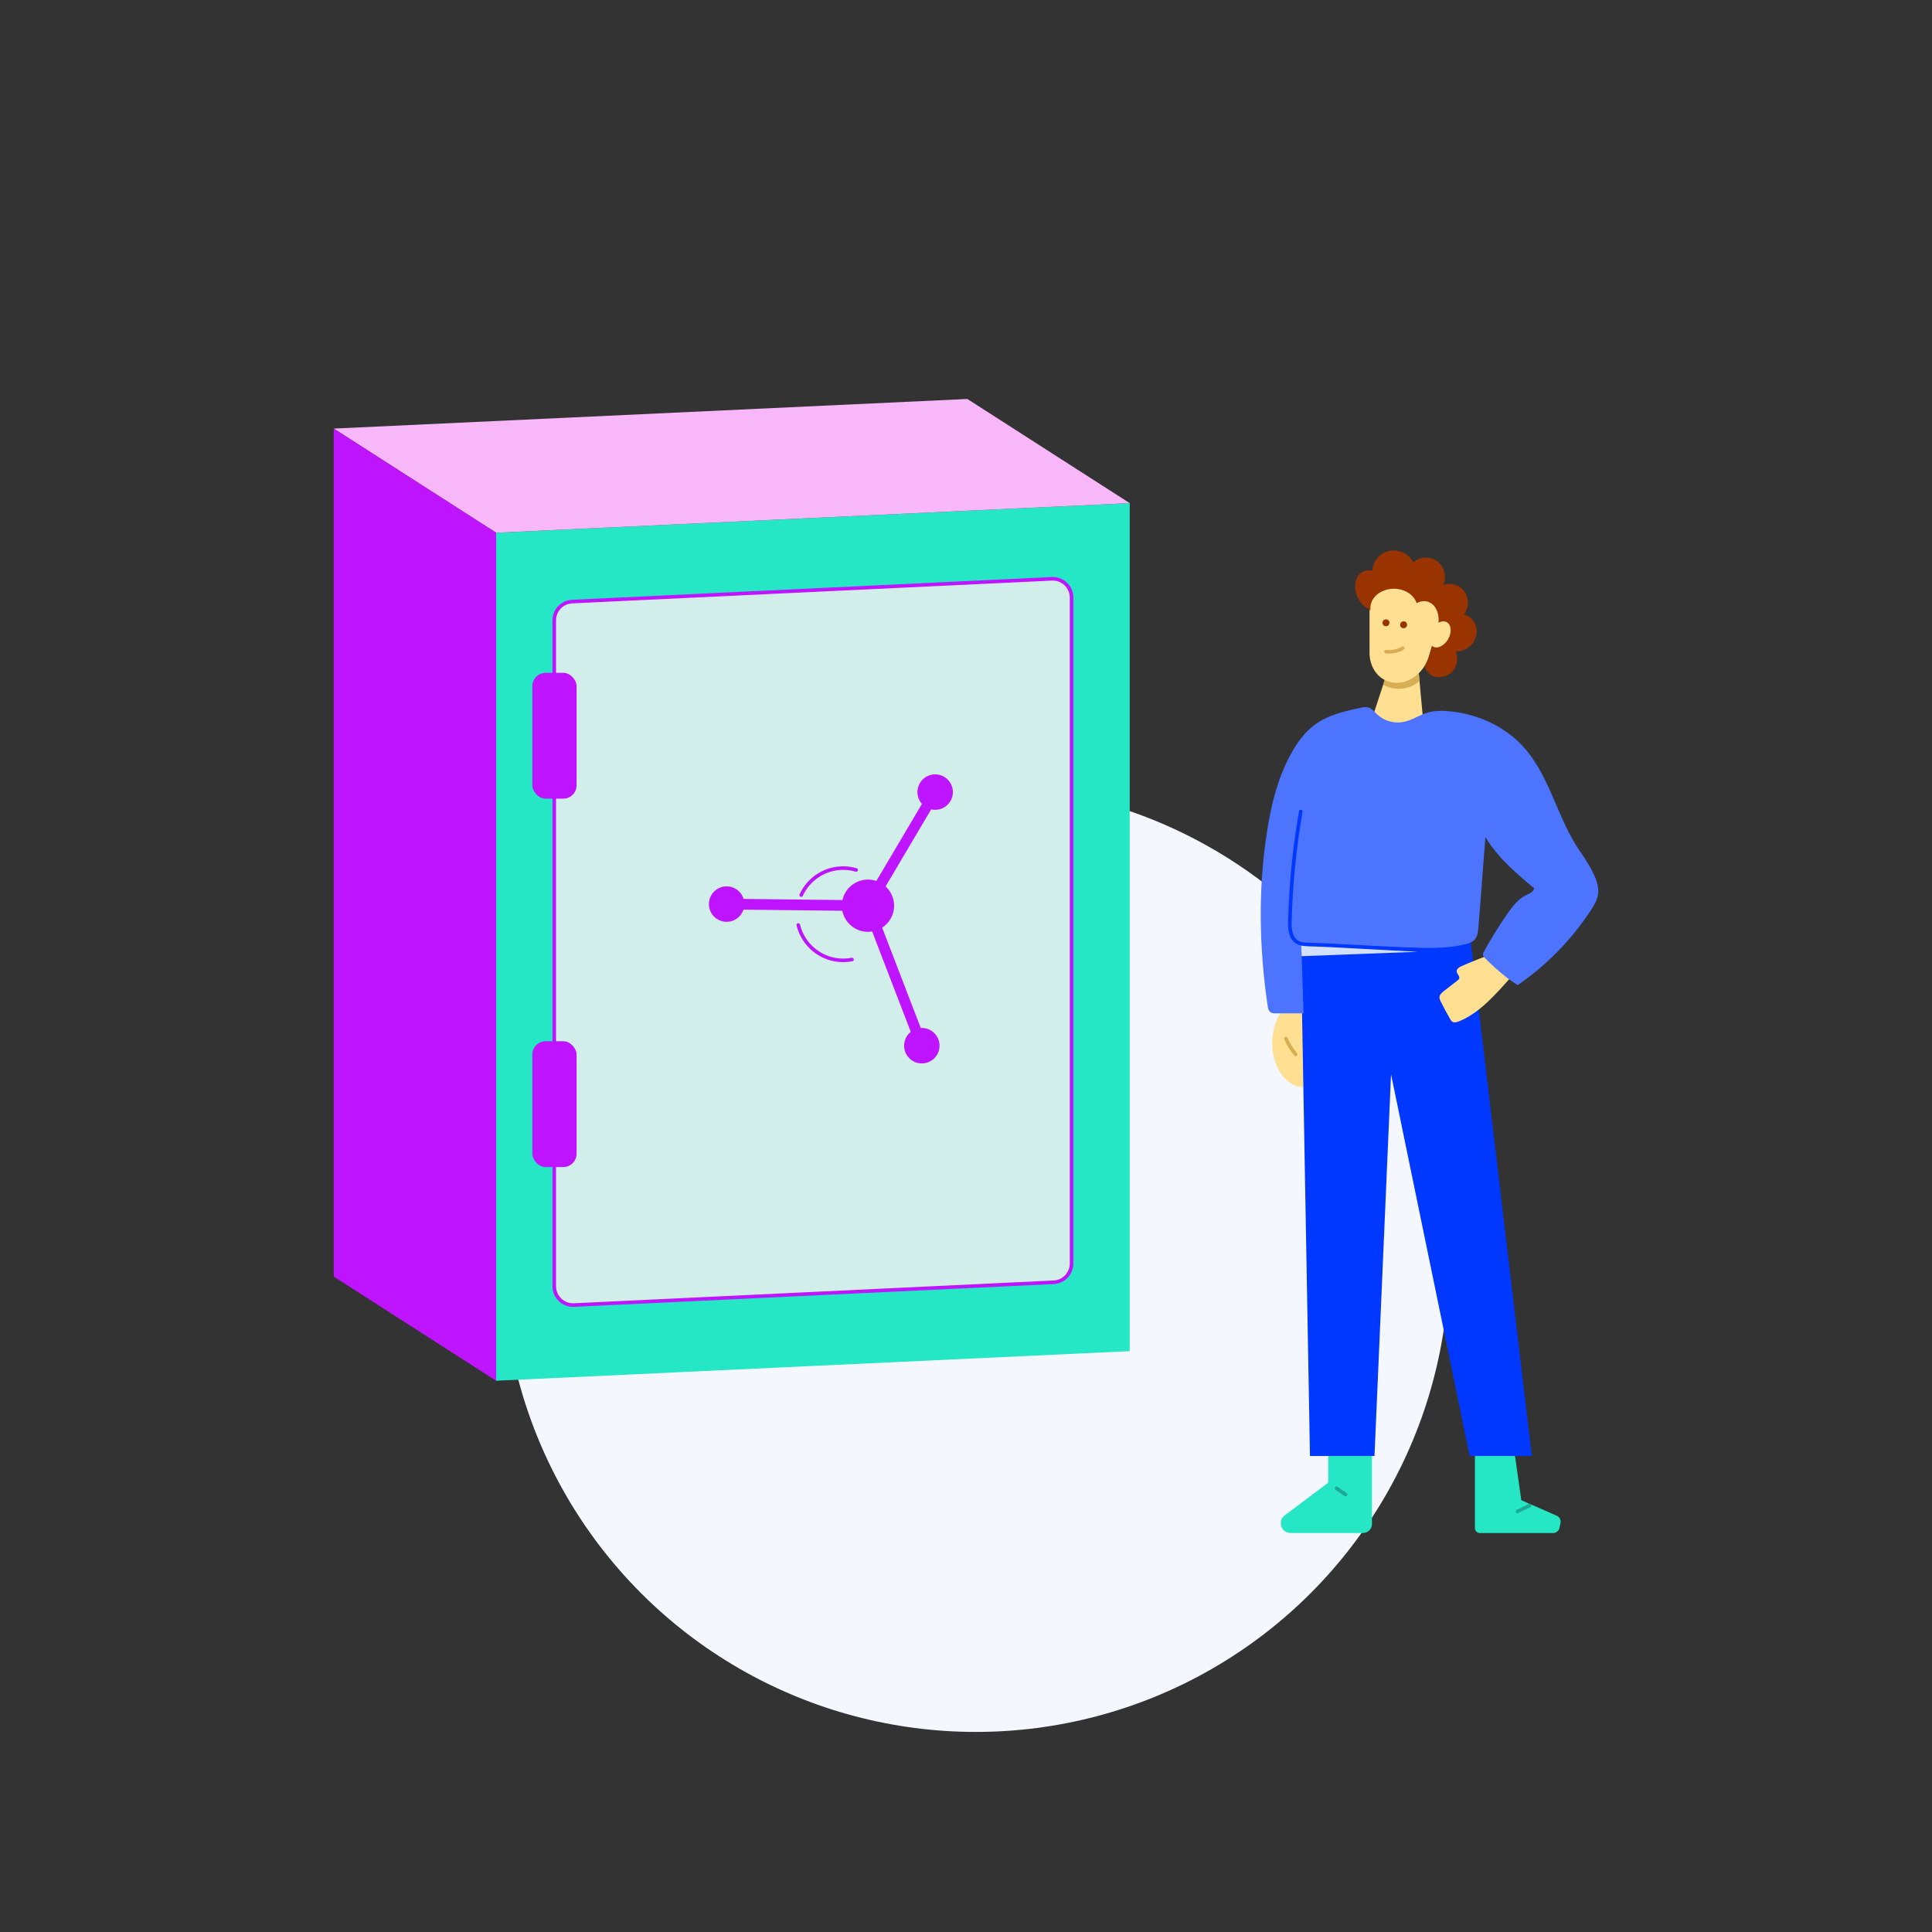 <?xml version="1.0" encoding="UTF-8"?>
<svg id="_10" data-name="10" xmlns="http://www.w3.org/2000/svg" viewBox="0 0 1080 1080">
  <rect x="0" y="0" width="1080" height="1080" fill="#333333" stroke="none"/>
  <defs>
    <style>
      .cls-1, .cls-2, .cls-3, .cls-4, .cls-5, .cls-6 {
        stroke-linecap: round;
        stroke-linejoin: round;
      }

      .cls-1, .cls-2, .cls-3, .cls-5, .cls-6 {
        stroke-width: 2px;
      }

      .cls-1, .cls-2, .cls-4 {
        stroke: #be14ff;
      }

      .cls-1, .cls-3, .cls-4, .cls-5, .cls-6 {
        fill: none;
      }

      .cls-2 {
        fill: #d2eeea;
      }

      .cls-3 {
        stroke: #1ea896;
      }

      .cls-7 {
        fill: #f5f7ff;
      }

      .cls-8 {
        fill: #25e7c5;
      }

      .cls-9 {
        fill: #d3dfff;
      }

      .cls-10 {
        fill: #930;
      }

      .cls-11 {
        fill: #ffe092;
      }

      .cls-12 {
        fill: #d8ae52;
      }

      .cls-13 {
        fill: #be14ff;
      }

      .cls-14 {
        fill: #4c74ff;
      }

      .cls-4 {
        stroke-width: 6px;
      }

      .cls-5 {
        stroke: #0038ff;
      }

      .cls-6 {
        stroke: #d8ae52;
      }

      .cls-15 {
        fill: #f7b7f9;
      }

      .cls-16 {
        fill: #0038ff;
      }
    </style>
  </defs>
  <circle class="cls-7" cx="545.51" cy="703.6" r="264.56"/>
  <g>
    <polygon class="cls-8" points="631.52 755.3 631.52 281.26 277.33 297.8 277.33 771.84 631.52 755.3"/>
    <path class="cls-2" d="M599.01,706.31v-372.26c0-5.99-5.01-10.77-11-10.49l-268.18,12.73c-5.6.27-10,4.88-10,10.49v372.26c0,5.99,5.01,10.77,11,10.49l268.18-12.73c5.6-.27,10-4.88,10-10.49Z"/>
    <polygon class="cls-15" points="186.56 239.58 540.75 223.03 631.52 281.26 277.33 297.8 186.56 239.58"/>
    <polygon class="cls-13" points="277.33 771.84 186.56 713.61 186.56 239.58 277.33 297.8 277.33 771.84"/>
    <g>
      <rect class="cls-13" x="297.56" y="376.11" width="24.75" height="70.36" rx="7.45" ry="7.45"/>
      <rect class="cls-13" x="297.56" y="582.05" width="24.75" height="70.36" rx="7.45" ry="7.45"/>
    </g>
    <g>
      <circle class="cls-13" cx="485.2" cy="506.29" r="14.61"/>
      <g>
        <path class="cls-1" d="M476.28,536.37c-1.6.31-3.25.47-4.94.47-12.17,0-22.38-8.44-25.09-19.78"/>
        <path class="cls-1" d="M447.87,500.35c4.07-8.9,13.05-15.08,23.47-15.08,2.52,0,4.96.36,7.26,1.04"/>
      </g>
      <circle class="cls-13" cx="522.76" cy="442.78" r="9.91"/>
      <circle class="cls-13" cx="406.19" cy="505.39" r="9.91"/>
      <circle class="cls-13" cx="515.31" cy="584.55" r="9.91"/>
      <line class="cls-4" x1="485.2" y1="506.29" x2="522.76" y2="442.78"/>
      <line class="cls-4" x1="406.19" y1="505.39" x2="485.2" y2="506.29"/>
      <line class="cls-4" x1="515.31" y1="584.55" x2="485.2" y2="506.29"/>
    </g>
  </g>
  <g>
    <path class="cls-8" d="M742.49,788.55v40.25l-24.35,18.33c-1.37,1.03-2.18,2.65-2.18,4.37h0c0,3.02,2.45,5.47,5.47,5.47h40.44c2.8,0,5.07-2.27,5.07-5.07v-63.35h-24.45Z"/>
    <path class="cls-8" d="M824.48,790.78v63.45c0,1.51,1.23,2.74,2.74,2.74h40.98c1.72,0,3.2-1.2,3.55-2.88l.57-2.73c.35-1.68-.52-3.38-2.1-4.07l-19.8-8.65-7.08-49.71-18.86,1.85Z"/>
    <line class="cls-3" x1="747.11" y1="831.93" x2="752.18" y2="835.5"/>
    <line class="cls-3" x1="855" y1="841.65" x2="848.26" y2="844.93"/>
    <ellipse class="cls-11" cx="729.03" cy="583.01" rx="17.91" ry="24.83"/>
    <path class="cls-6" d="M718.81,580.6c1.4,3.17,3.25,6.14,5.49,8.79"/>
    <polygon class="cls-16" points="732.28 813.93 768.35 813.93 777.6 600.5 821.57 813.93 856.29 813.93 821.12 517.91 726.91 513.74 732.28 813.93"/>
    <polygon class="cls-11" points="775.37 376.18 764.07 410.61 796.29 410.91 792.94 374.47 775.37 376.18"/>
    <path class="cls-12" d="M775.37,376.18l-2.16,6.58h0c6.16,3.48,13.8,2.96,19.44-1.32l.87-.66-.58-6.32-17.57,1.71Z"/>
    <path class="cls-11" d="M837.71,532.05c-6.99,2.34-13.87,5.01-20.62,7.98-1.34.59-2.91,1.55-2.79,3.01.11,1.44,1.89,2.6,1.4,3.96-.17.47-.59.81-.98,1.12-2.5,1.94-5,3.88-7.5,5.81-1.18.91-2.46,2.02-2.54,3.51-.04.86.34,1.68.72,2.45,1.65,3.34,3.41,6.62,5.29,9.84.32.56.67,1.13,1.22,1.47,1,.62,2.31.26,3.4-.17,8.64-3.4,15.64-9.93,22-16.7,4.84-5.15,9.44-10.51,14.04-15.88"/>
    <path class="cls-11" d="M808.12,334.93l-30.93-13.49-11.61,9.99v33.99h0c.19,6.71,3.63,12.68,9.46,15.16,8.45,3.6,18.71-1.51,22.92-11.4.27-.63.51-1.27.71-1.91h0l9.44-32.33Z"/>
    <path class="cls-10" d="M821.81,345.22c-1.05-.8-2.23-1.34-3.46-1.63,3.52-4.91,2.74-11.59-1.84-15.09-2.79-2.14-6.36-2.59-9.58-1.57,2.03-5.52-.07-11.64-5.1-14.17-3.91-1.96-8.51-1.2-11.87,1.55-1.97-3.93-6.08-6.63-10.83-6.61-6.47.02-11.72,5.05-11.98,11.34-1.75-.44-3.51-.34-5.1.42-4.5,2.14-5.87,8.65-3.06,14.54,1.23,2.59,3.07,4.63,5.12,5.92h0s1.91,1.23,1.91,1.23l.09-.06c-.82-6.5,5.35-11.98,13.08-11.98,6.11,0,11.23,3.43,12.71,8.07,2.02-1.1,4.2-1.46,6.26-.82,5.06,1.56,7.42,8.46,5.27,15.4-2.15,6.94-3.08,9.83-4.74,15.51-1.07,3.66-2.46,5.23-2.46,5.23l1.1,2.09c2.64,4.24,6.82,4.83,11.26,3.06,5.04-2.01,7.34-8.09,5.15-13.57,0,0,0,0,0,0,3.41.26,7.01-1.27,9.39-4.37,3.59-4.69,3-11.16-1.3-14.46Z"/>
    <ellipse class="cls-11" cx="804.9" cy="354.64" rx="7.83" ry="5.32" transform="translate(98.51 878.7) rotate(-60.35)"/>
    <circle class="cls-10" cx="774.78" cy="348.14" r="1.93"/>
    <circle class="cls-10" cx="784.62" cy="349.26" r="1.93"/>
    <path class="cls-6" d="M774.78,364.27c2.77.5,7.52-.56,9.36-1.96"/>
    <path class="cls-14" d="M727.14,453.67c-3.51,20.16-5.54,40.58-6.09,61.03-.12,4.32.21,9.41,3.83,11.79,2,1.32,4.52,1.43,6.91,1.5,18.79.57,37.59,1.14,56.38,1.71,10.19.31,20.53.61,30.46-1.72,2.18-.51,4.47-1.23,5.9-2.96,1.45-1.75,1.7-4.17,1.9-6.44,1.42-16.56,2.53-34.04,3.96-50.6l2.23-27.55h-99.28l-6.19,13.24Z"/>
    <path class="cls-14" d="M823.53,449.1c1.22,9.91,6.13,19.07,12.43,26.81,6.3,7.74,13.99,14.22,21.62,20.66-.25,2-2.55,2.89-4.37,3.75-4.49,2.14-7.65,6.29-10.49,10.37-4.76,6.83-9.15,13.91-13.17,21.2-.33.6-.67,1.25-.57,1.92.09.66.58,1.18,1.04,1.66,4.97,5.15,12.91,12.09,18.43,15.19h0c16.19-11.15,30.18-25.49,40.93-41.95,1.71-2.61,3.37-5.37,3.88-8.45.82-4.93-1.41-10.01-3.67-14.17-1.82-3.35-3.84-6.6-6.04-9.72-12.93-18.34-16.9-42.23-31.93-58.84-10.52-11.62-25.79-18.49-41.39-19.94-4.09-.38-8.29-.4-12.24.77-4.59,1.35-8.66,4.26-13.35,5.21-5.27,1.07-11.01-.58-14.9-4.29-1.54-1.47-2.94-3.31-5-3.84-1.32-.34-2.7-.07-4.03.2-9.26,1.89-18.79,4.16-26.29,9.91-4.73,3.63-8.41,8.47-11.46,13.59-8.18,13.72-12.13,29.55-14.63,45.33-5.1,32.3-4.49,65.38.28,97.73.2,1.38.51,2.92,1.67,3.7.83.56,1.89.58,2.89.58,3.8,0,11.75,0,15.54,0l-1.79-52.74"/>
    <polygon class="cls-9" points="727.38 527.54 792.5 532.05 727.62 534.51 727.38 527.54"/>
    <path class="cls-5" d="M727.14,453.67c-3.51,20.16-5.54,40.58-6.09,61.03-.12,4.32.21,9.41,3.83,11.79,2,1.32,4.52,1.43,6.91,1.5,18.79.57,44.75,2.46,63.55,3.03"/>
  </g>
</svg>